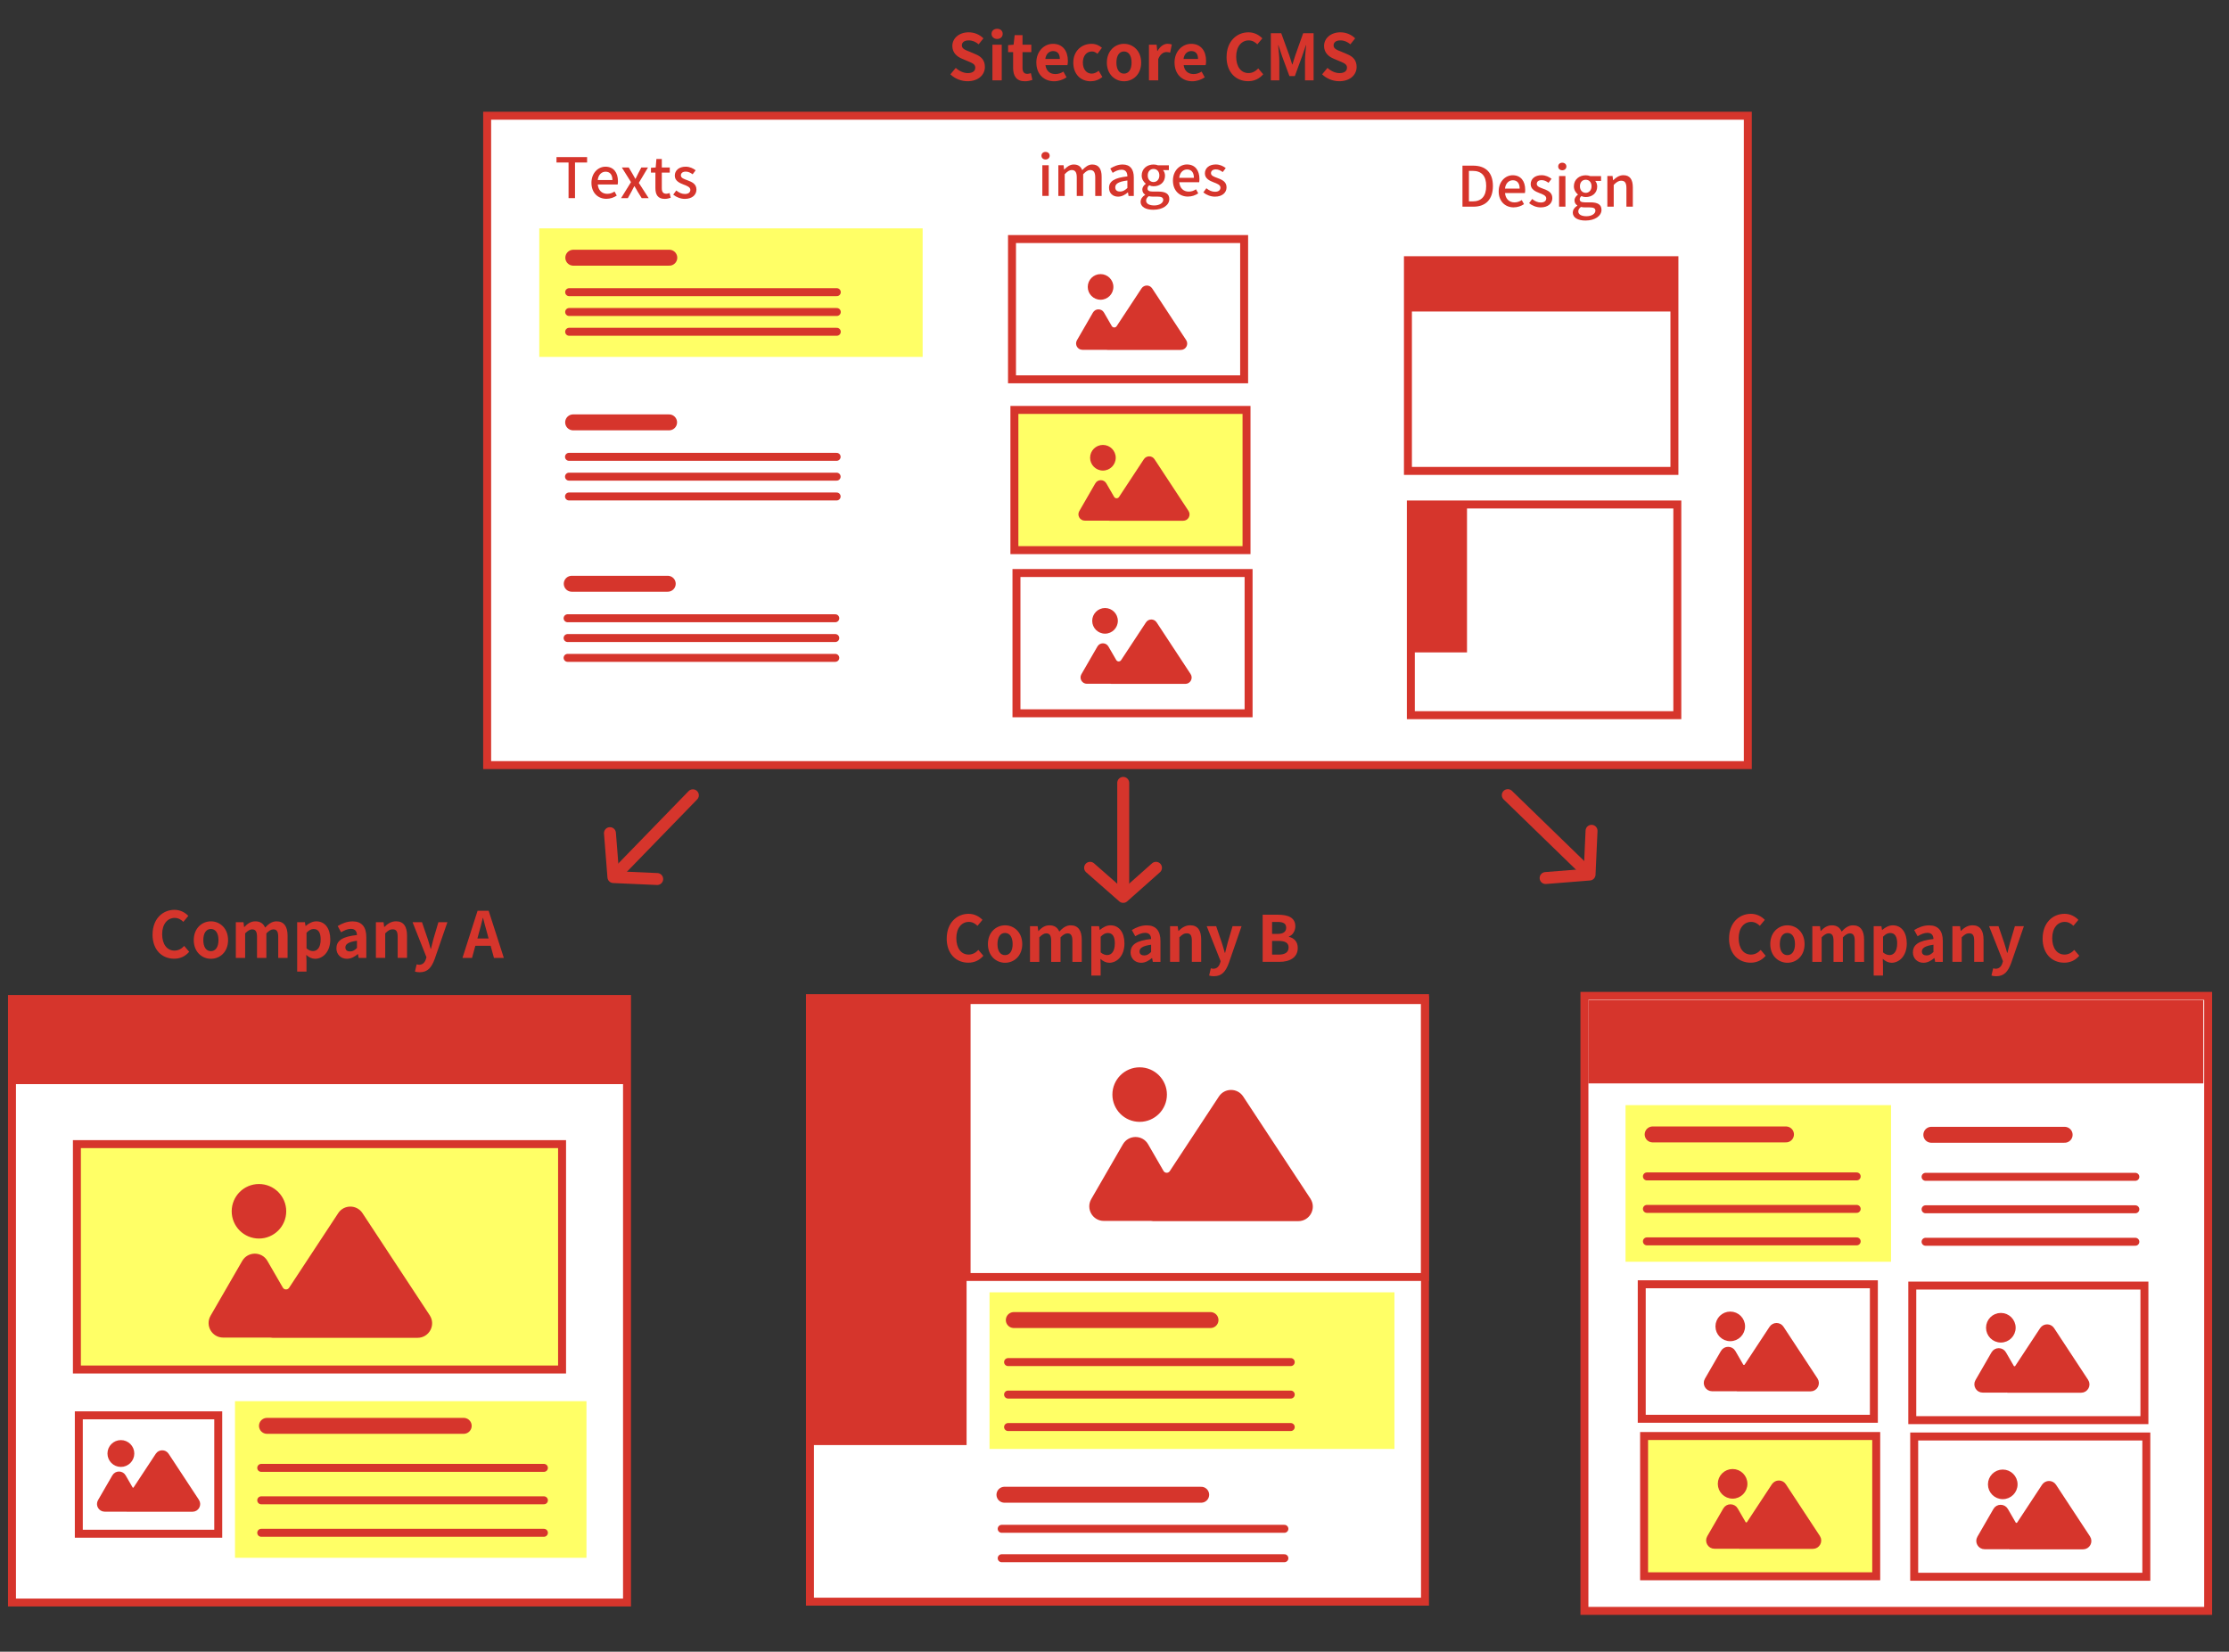 <?xml version="1.0" encoding="UTF-8"?><svg id="_レイヤー_7" xmlns="http://www.w3.org/2000/svg" width="560" height="415" viewBox="0 0 560 415"><rect x="0" y="0" width="560" height="415" fill="#333333" stroke="none"/><defs><style>.cls-1{fill:#fff;}.cls-1,.cls-2,.cls-3,.cls-4,.cls-5,.cls-6,.cls-7{stroke:#d6352c;}.cls-1,.cls-2,.cls-3,.cls-4,.cls-5,.cls-7{stroke-miterlimit:10;}.cls-1,.cls-2,.cls-3,.cls-4,.cls-6,.cls-7{stroke-linecap:round;}.cls-1,.cls-3,.cls-7{stroke-width:2px;}.cls-2,.cls-4,.cls-6,.cls-7{fill:none;}.cls-2,.cls-6{stroke-width:3px;}.cls-3,.cls-8{fill:#ff6;}.cls-4{stroke-width:4px;}.cls-5,.cls-9{fill:#d6352c;}.cls-6{stroke-linejoin:round;}.cls-8,.cls-9{stroke-width:0px;}</style></defs><rect class="cls-1" x="122.39" y="29.07" width="316.72" height="163.16"/><rect class="cls-8" x="135.48" y="57.38" width="96.32" height="32.29"/><line class="cls-7" x1="142.99" y1="73.41" x2="210.23" y2="73.41"/><line class="cls-7" x1="142.99" y1="78.39" x2="210.23" y2="78.39"/><line class="cls-7" x1="142.99" y1="83.36" x2="210.23" y2="83.36"/><line class="cls-4" x1="144.03" y1="64.75" x2="168.15" y2="64.75"/><line class="cls-7" x1="142.95" y1="114.78" x2="210.19" y2="114.78"/><line class="cls-7" x1="142.95" y1="119.76" x2="210.19" y2="119.76"/><line class="cls-7" x1="142.95" y1="124.74" x2="210.19" y2="124.74"/><line class="cls-4" x1="143.99" y1="106.12" x2="168.1" y2="106.12"/><line class="cls-7" x1="142.6" y1="155.34" x2="209.85" y2="155.34"/><line class="cls-7" x1="142.6" y1="160.31" x2="209.85" y2="160.31"/><line class="cls-7" x1="142.6" y1="165.29" x2="209.85" y2="165.29"/><line class="cls-4" x1="143.64" y1="146.67" x2="167.76" y2="146.67"/><rect class="cls-7" x="254.25" y="60.06" width="58.32" height="35.24"/><rect class="cls-3" x="254.85" y="102.99" width="58.32" height="35.24"/><rect class="cls-7" x="255.37" y="143.97" width="58.32" height="35.24"/><rect class="cls-1" x="3.01" y="251" width="154.52" height="151.64"/><rect class="cls-9" x="3.49" y="251.48" width="154.52" height="20.91"/><rect class="cls-3" x="19.32" y="287.47" width="121.89" height="56.63"/><rect class="cls-7" x="19.8" y="355.61" width="35.03" height="29.75"/><rect class="cls-8" x="59.04" y="352.05" width="88.3" height="39.35"/><line class="cls-7" x1="65.63" y1="368.81" x2="136.65" y2="368.81"/><line class="cls-7" x1="65.63" y1="376.96" x2="136.65" y2="376.96"/><line class="cls-7" x1="65.63" y1="385.12" x2="136.65" y2="385.12"/><line class="cls-4" x1="67.07" y1="358.25" x2="116.5" y2="358.25"/><rect class="cls-1" x="203.49" y="250.79" width="154.52" height="151.64"/><rect class="cls-9" x="203.49" y="251.75" width="39.35" height="111.33"/><rect class="cls-7" x="242.84" y="251.27" width="115.17" height="69.58"/><rect class="cls-8" x="248.6" y="324.7" width="101.73" height="39.35"/><line class="cls-7" x1="253.26" y1="342.23" x2="324.28" y2="342.23"/><line class="cls-7" x1="253.26" y1="350.39" x2="324.28" y2="350.39"/><line class="cls-7" x1="253.26" y1="358.55" x2="324.28" y2="358.55"/><line class="cls-4" x1="254.7" y1="331.67" x2="304.12" y2="331.67"/><line class="cls-4" x1="252.35" y1="375.56" x2="301.78" y2="375.56"/><line class="cls-7" x1="251.66" y1="384.12" x2="322.68" y2="384.12"/><line class="cls-7" x1="251.66" y1="391.51" x2="322.68" y2="391.51"/><rect class="cls-1" x="398.06" y="250.22" width="156.7" height="154.52"/><rect class="cls-7" x="412.46" y="322.68" width="58.32" height="33.8"/><rect class="cls-8" x="408.39" y="277.67" width="66.7" height="39.35"/><line class="cls-7" x1="413.76" y1="295.58" x2="466.46" y2="295.58"/><line class="cls-7" x1="413.76" y1="303.74" x2="466.46" y2="303.74"/><line class="cls-7" x1="413.76" y1="311.9" x2="466.46" y2="311.9"/><line class="cls-4" x1="415.2" y1="285.03" x2="448.7" y2="285.03"/><rect class="cls-3" x="413.05" y="360.8" width="58.32" height="35.24"/><rect class="cls-7" x="480.43" y="323.01" width="58.32" height="33.8"/><rect class="cls-7" x="480.91" y="360.92" width="58.32" height="35.24"/><line class="cls-7" x1="483.77" y1="295.68" x2="536.47" y2="295.68"/><line class="cls-7" x1="483.77" y1="303.84" x2="536.47" y2="303.84"/><line class="cls-7" x1="483.77" y1="312" x2="536.47" y2="312"/><line class="cls-4" x1="485.21" y1="285.12" x2="518.71" y2="285.12"/><line class="cls-2" x1="282.19" y1="196.7" x2="282.19" y2="224.81"/><polyline class="cls-6" points="290.42 218.04 282.19 225.35 273.87 218.04"/><line class="cls-2" x1="174.07" y1="199.82" x2="154.49" y2="219.98"/><polyline class="cls-6" points="165.11 220.86 154.11 220.37 153.24 209.33"/><line class="cls-2" x1="378.81" y1="199.78" x2="398.97" y2="219.36"/><polyline class="cls-6" points="399.85 208.74 399.35 219.73 388.31 220.61"/><rect class="cls-1" x="353.72" y="65.37" width="66.95" height="52.95"/><rect class="cls-9" x="353.92" y="65.6" width="66.95" height="12.67"/><rect class="cls-9" x="399.03" y="251.3" width="154.52" height="20.91"/><rect class="cls-1" x="354.45" y="126.75" width="66.95" height="52.95"/><rect class="cls-9" x="354.66" y="126.98" width="13.9" height="36.94"/><path class="cls-9" d="m298.01,85.46l-8.55-13c-.63-.96-2.03-.96-2.67,0l-6.25,9.49c-.3.45-.96.43-1.23-.04l-1.96-3.39c-.61-1.06-2.15-1.06-2.76,0l-4.03,6.98c-.61,1.06.15,2.39,1.38,2.39h5.99s.1,0,.14.02.1.01.15.01h18.45c1.27,0,2.03-1.41,1.33-2.47Z"/><circle class="cls-9" cx="276.5" cy="72.09" r="3.22"/><path class="cls-9" d="m298.6,128.38l-8.55-13c-.63-.96-2.03-.96-2.67,0l-6.25,9.49c-.3.45-.96.43-1.23-.04l-1.96-3.39c-.61-1.06-2.15-1.06-2.76,0l-4.03,6.98c-.61,1.06.15,2.39,1.38,2.39h5.99s.1,0,.14.02.1.01.15.01h18.45c1.27,0,2.03-1.41,1.33-2.47Z"/><circle class="cls-9" cx="277.09" cy="115.01" r="3.22"/><path class="cls-9" d="m299.13,169.37l-8.55-13c-.63-.96-2.03-.96-2.67,0l-6.25,9.49c-.3.45-.96.43-1.23-.04l-1.96-3.39c-.61-1.06-2.15-1.06-2.76,0l-4.03,6.98c-.61,1.06.15,2.39,1.38,2.39h5.99s.1,0,.14.02.1.01.15.01h18.45c1.27,0,2.03-1.41,1.33-2.47Z"/><circle class="cls-9" cx="277.62" cy="155.99" r="3.22"/><path class="cls-5" d="m107.54,330.74l-16.89-25.66c-1.24-1.89-4.02-1.89-5.26,0l-12.34,18.75c-.58.89-1.9.85-2.43-.07l-3.87-6.7c-1.21-2.1-4.24-2.1-5.46,0l-7.96,13.78c-1.21,2.1.3,4.73,2.73,4.73h11.83c.1,0,.19.01.28.03s.19.03.3.03h36.44c2.51,0,4.01-2.79,2.63-4.88Z"/><circle class="cls-5" cx="65.06" cy="304.34" r="6.35"/><path class="cls-5" d="m49.57,377.13l-7.63-11.6c-.56-.85-1.82-.85-2.38,0l-5.58,8.47c-.26.4-.86.38-1.1-.03l-1.75-3.03c-.55-.95-1.92-.95-2.47,0l-3.6,6.23c-.55.95.14,2.14,1.23,2.14h5.35s.09,0,.13.01.09.01.13.01h16.47c1.13,0,1.81-1.26,1.19-2.21Z"/><circle class="cls-5" cx="30.37" cy="365.2" r="2.87"/><path class="cls-5" d="m328.8,301.43l-16.89-25.66c-1.24-1.89-4.02-1.89-5.26,0l-12.34,18.75c-.58.89-1.9.85-2.43-.07l-3.87-6.7c-1.21-2.1-4.24-2.1-5.46,0l-7.96,13.78c-1.21,2.1.3,4.73,2.73,4.73h11.83c.1,0,.19.01.28.03s.19.03.3.03h36.44c2.51,0,4.01-2.79,2.63-4.88Z"/><circle class="cls-5" cx="286.32" cy="275.02" r="6.35"/><path class="cls-5" d="m456.21,346.63l-8.55-13c-.63-.96-2.03-.96-2.67,0l-6.25,9.49c-.3.45-.96.43-1.23-.04l-1.96-3.39c-.61-1.06-2.15-1.06-2.76,0l-4.03,6.98c-.61,1.06.15,2.39,1.38,2.39h5.99s.1,0,.14.02.1.01.15.01h18.45c1.27,0,2.03-1.41,1.33-2.47Z"/><circle class="cls-5" cx="434.7" cy="333.26" r="3.22"/><path class="cls-5" d="m456.8,386.2l-8.55-13c-.63-.96-2.03-.96-2.67,0l-6.25,9.49c-.3.45-.96.43-1.23-.04l-1.96-3.39c-.61-1.06-2.15-1.06-2.76,0l-4.03,6.98c-.61,1.06.15,2.39,1.38,2.39h5.99s.1,0,.14.02.1.01.15.01h18.45c1.27,0,2.03-1.41,1.33-2.47Z"/><circle class="cls-5" cx="435.29" cy="372.82" r="3.22"/><path class="cls-5" d="m524.19,346.97l-8.55-13c-.63-.96-2.03-.96-2.67,0l-6.25,9.49c-.3.45-.96.43-1.23-.04l-1.96-3.39c-.61-1.06-2.15-1.06-2.76,0l-4.03,6.98c-.61,1.06.15,2.39,1.38,2.39h5.99s.1,0,.14.02.1.01.15.01h18.45c1.27,0,2.03-1.41,1.33-2.47Z"/><circle class="cls-5" cx="502.68" cy="333.6" r="3.22"/><path class="cls-5" d="m524.67,386.32l-8.55-13c-.63-.96-2.03-.96-2.67,0l-6.25,9.49c-.3.45-.96.43-1.23-.04l-1.96-3.39c-.61-1.06-2.15-1.06-2.76,0l-4.03,6.98c-.61,1.06.15,2.39,1.38,2.39h5.99s.1,0,.14.02.1.01.15.01h18.45c1.27,0,2.03-1.41,1.33-2.47Z"/><circle class="cls-5" cx="503.16" cy="372.95" r="3.22"/><path class="cls-9" d="m261.65,39.12c0-.57.43-.95,1.02-.95s1.04.38,1.04.95-.45.95-1.04.95-1.02-.39-1.02-.95Zm.22,2.4h1.6v7.7h-1.6v-7.7Z"/><path class="cls-9" d="m265.89,41.52h1.32l.13,1.08h.04c.66-.7,1.43-1.27,2.38-1.27,1.15,0,1.79.53,2.13,1.42.76-.81,1.54-1.42,2.51-1.42,1.61,0,2.37,1.09,2.37,3.05v4.85h-1.61v-4.65c0-1.33-.42-1.86-1.29-1.86-.53,0-1.09.35-1.74,1.05v5.46h-1.61v-4.65c0-1.33-.41-1.86-1.29-1.86-.52,0-1.09.35-1.74,1.05v5.46h-1.6v-7.7Z"/><path class="cls-9" d="m278.63,47.18c0-1.65,1.4-2.51,4.61-2.86-.01-.9-.34-1.68-1.47-1.68-.81,0-1.57.36-2.23.79l-.6-1.09c.8-.5,1.88-1.01,3.11-1.01,1.92,0,2.8,1.22,2.8,3.26v4.64h-1.32l-.14-.88h-.04c-.7.6-1.53,1.06-2.45,1.06-1.33,0-2.27-.87-2.27-2.23Zm4.61.06v-1.89c-2.28.28-3.05.85-3.05,1.72,0,.76.52,1.06,1.21,1.06s1.22-.32,1.85-.9Z"/><path class="cls-9" d="m286.57,50.65c0-.64.41-1.25,1.12-1.68v-.07c-.39-.24-.7-.64-.7-1.27s.43-1.12.85-1.43v-.06c-.52-.41-1.01-1.13-1.01-2.04,0-1.75,1.39-2.77,2.98-2.77.43,0,.83.08,1.12.2h2.73v1.21h-1.47c.29.31.5.83.5,1.41,0,1.68-1.28,2.65-2.89,2.65-.35,0-.74-.08-1.08-.24-.25.22-.42.45-.42.81,0,.46.31.76,1.29.76h1.41c1.82,0,2.77.56,2.77,1.88,0,1.48-1.57,2.69-4.03,2.69-1.85,0-3.19-.69-3.19-2.03Zm5.67-.41c0-.64-.5-.84-1.44-.84h-1.16c-.36,0-.71-.04-1.04-.11-.46.34-.66.73-.66,1.12,0,.76.78,1.21,2.06,1.21,1.34,0,2.24-.66,2.24-1.37Zm-.97-6.15c0-1.04-.64-1.64-1.46-1.64s-1.46.59-1.46,1.64.66,1.65,1.46,1.65,1.46-.63,1.46-1.65Z"/><path class="cls-9" d="m294.68,45.38c0-2.51,1.71-4.06,3.52-4.06,2.04,0,3.14,1.47,3.14,3.66,0,.31-.03.63-.07.81h-5c.13,1.47,1.05,2.35,2.38,2.35.69,0,1.27-.21,1.83-.58l.56,1.02c-.71.48-1.6.81-2.61.81-2.09,0-3.75-1.48-3.75-4.02Zm5.27-.7c0-1.33-.6-2.1-1.72-2.1-.97,0-1.82.74-1.97,2.1h3.7Z"/><path class="cls-9" d="m302.32,48.34l.76-1.04c.69.55,1.36.88,2.18.88.92,0,1.36-.45,1.36-1.04,0-.7-.87-1.01-1.71-1.33-1.02-.39-2.2-.94-2.2-2.24s1.04-2.25,2.73-2.25c1.04,0,1.88.42,2.51.91l-.76,1c-.53-.39-1.08-.67-1.72-.67-.84,0-1.23.42-1.23.95,0,.66.8.91,1.64,1.22,1.08.41,2.27.88,2.27,2.34,0,1.29-1.02,2.34-2.93,2.34-1.06,0-2.16-.45-2.9-1.06Z"/><path class="cls-9" d="m142.84,40.83h-3.03v-1.36h7.69v1.36h-3.04v8.95h-1.62v-8.95Z"/><path class="cls-9" d="m148.59,45.94c0-2.51,1.71-4.06,3.52-4.06,2.04,0,3.14,1.47,3.14,3.66,0,.31-.03.63-.07.81h-5c.13,1.47,1.05,2.35,2.38,2.35.69,0,1.27-.21,1.83-.58l.56,1.02c-.71.48-1.6.81-2.61.81-2.09,0-3.75-1.48-3.75-4.02Zm5.27-.7c0-1.33-.6-2.1-1.72-2.1-.97,0-1.82.74-1.97,2.1h3.7Z"/><path class="cls-9" d="m158.53,45.76l-2.31-3.68h1.74l.92,1.55c.22.42.48.85.73,1.29h.06c.21-.43.43-.87.64-1.29l.81-1.55h1.68l-2.31,3.87,2.48,3.84h-1.75l-1.01-1.62c-.25-.46-.52-.94-.8-1.37h-.07c-.24.43-.48.9-.71,1.37l-.9,1.62h-1.7l2.49-4.02Z"/><path class="cls-9" d="m164.66,47.26v-3.89h-1.12v-1.21l1.19-.08.18-2.13h1.36v2.13h2v1.29h-2v3.91c0,.92.32,1.4,1.12,1.4.27,0,.6-.08.83-.18l.29,1.19c-.43.14-.95.28-1.51.28-1.74,0-2.34-1.08-2.34-2.7Z"/><path class="cls-9" d="m169.14,48.9l.76-1.04c.69.55,1.36.88,2.18.88.92,0,1.36-.45,1.36-1.04,0-.7-.87-1.01-1.71-1.33-1.02-.39-2.2-.94-2.2-2.24s1.04-2.25,2.73-2.25c1.04,0,1.88.42,2.51.91l-.76,1c-.53-.39-1.08-.67-1.72-.67-.84,0-1.23.42-1.23.95,0,.66.8.91,1.64,1.22,1.08.41,2.27.88,2.27,2.34,0,1.29-1.02,2.34-2.93,2.34-1.06,0-2.16-.45-2.9-1.06Z"/><path class="cls-9" d="m238.76,18.69l1.36-1.63c.85.79,1.97,1.31,3.01,1.31,1.23,0,1.89-.53,1.89-1.36,0-.88-.72-1.15-1.78-1.6l-1.58-.67c-1.2-.5-2.4-1.46-2.4-3.19,0-1.94,1.7-3.43,4.1-3.43,1.38,0,2.75.54,3.71,1.52l-1.2,1.49c-.75-.62-1.54-.98-2.51-.98-1.04,0-1.71.46-1.71,1.25,0,.85.85,1.15,1.86,1.55l1.55.66c1.44.59,2.38,1.5,2.38,3.22,0,1.94-1.62,3.58-4.35,3.58-1.58,0-3.17-.62-4.32-1.73Z"/><path class="cls-9" d="m249.11,8.51c0-.77.59-1.28,1.41-1.28s1.39.51,1.39,1.28-.59,1.28-1.39,1.28-1.41-.54-1.41-1.28Zm.22,2.72h2.34v8.96h-2.34v-8.96Z"/><path class="cls-9" d="m254.53,17.06v-3.97h-1.26v-1.75l1.38-.11.27-2.4h1.97v2.4h2.21v1.86h-2.21v3.97c0,1.02.42,1.5,1.22,1.5.29,0,.64-.1.88-.19l.38,1.71c-.48.16-1.1.34-1.89.34-2.13,0-2.95-1.34-2.95-3.36Z"/><path class="cls-9" d="m260.36,15.73c0-2.91,2.03-4.72,4.18-4.72,2.46,0,3.75,1.81,3.75,4.29,0,.43-.05.87-.11,1.07h-5.52c.19,1.47,1.15,2.24,2.48,2.24.74,0,1.38-.22,2.02-.62l.8,1.44c-.88.61-2.02.99-3.14.99-2.5,0-4.45-1.74-4.45-4.69Zm5.91-.91c0-1.22-.54-1.99-1.7-1.99-.94,0-1.78.67-1.95,1.99h3.65Z"/><path class="cls-9" d="m269.65,15.73c0-2.99,2.15-4.72,4.58-4.72,1.1,0,1.95.43,2.61.99l-1.12,1.52c-.45-.38-.86-.59-1.38-.59-1.36,0-2.29,1.1-2.29,2.8s.93,2.77,2.22,2.77c.64,0,1.25-.3,1.75-.72l.93,1.55c-.85.75-1.94,1.09-2.93,1.09-2.48,0-4.37-1.73-4.37-4.69Z"/><path class="cls-9" d="m278.08,15.73c0-2.99,2.07-4.72,4.31-4.72s4.31,1.73,4.31,4.72-2.06,4.69-4.31,4.69-4.31-1.73-4.31-4.69Zm6.21,0c0-1.7-.69-2.8-1.91-2.8s-1.9,1.1-1.9,2.8.69,2.77,1.9,2.77,1.91-1.09,1.91-2.77Z"/><path class="cls-9" d="m288.66,11.23h1.92l.16,1.58h.06c.66-1.17,1.62-1.81,2.54-1.81.5,0,.78.08,1.06.19l-.42,2.03c-.3-.1-.56-.14-.93-.14-.7,0-1.55.46-2.06,1.76v5.35h-2.34v-8.96Z"/><path class="cls-9" d="m295.08,15.73c0-2.91,2.03-4.72,4.18-4.72,2.46,0,3.75,1.81,3.75,4.29,0,.43-.05.87-.11,1.07h-5.52c.19,1.47,1.15,2.24,2.48,2.24.74,0,1.38-.22,2.02-.62l.8,1.44c-.88.61-2.02.99-3.14.99-2.5,0-4.45-1.74-4.45-4.69Zm5.91-.91c0-1.22-.54-1.99-1.7-1.99-.94,0-1.78.67-1.95,1.99h3.65Z"/><path class="cls-9" d="m308.16,14.32c0-3.91,2.51-6.2,5.51-6.2,1.5,0,2.71.72,3.47,1.52l-1.25,1.5c-.59-.58-1.28-.99-2.18-.99-1.79,0-3.14,1.54-3.14,4.08s1.22,4.13,3.09,4.13c1.01,0,1.81-.48,2.45-1.17l1.25,1.47c-.98,1.14-2.24,1.74-3.78,1.74-2.99,0-5.43-2.14-5.43-6.1Z"/><path class="cls-9" d="m319.27,8.35h2.62l2.02,5.54c.26.74.48,1.52.72,2.29h.08c.26-.77.46-1.55.72-2.29l1.97-5.54h2.62v11.84h-2.16v-4.95c0-1.12.18-2.77.29-3.89h-.06l-.96,2.79-1.82,4.98h-1.36l-1.84-4.98-.94-2.79h-.06c.11,1.12.3,2.77.3,3.89v4.95h-2.13v-11.84Z"/><path class="cls-9" d="m332.15,18.69l1.36-1.63c.85.79,1.97,1.31,3.01,1.31,1.23,0,1.89-.53,1.89-1.36,0-.88-.72-1.15-1.78-1.6l-1.58-.67c-1.2-.5-2.4-1.46-2.4-3.19,0-1.94,1.7-3.43,4.1-3.43,1.38,0,2.75.54,3.71,1.52l-1.2,1.49c-.75-.62-1.54-.98-2.51-.98-1.04,0-1.71.46-1.71,1.25,0,.85.85,1.15,1.86,1.55l1.55.66c1.44.59,2.38,1.5,2.38,3.22,0,1.94-1.62,3.58-4.35,3.58-1.58,0-3.17-.62-4.32-1.73Z"/><path class="cls-9" d="m38.33,234.8c0-3.91,2.51-6.2,5.51-6.2,1.5,0,2.71.72,3.47,1.52l-1.25,1.5c-.59-.58-1.28-.99-2.18-.99-1.79,0-3.14,1.54-3.14,4.08s1.22,4.13,3.09,4.13c1.01,0,1.81-.48,2.45-1.17l1.25,1.47c-.98,1.14-2.24,1.74-3.78,1.74-2.99,0-5.43-2.14-5.43-6.1Z"/><path class="cls-9" d="m48.68,236.21c0-2.99,2.07-4.72,4.31-4.72s4.31,1.73,4.31,4.72-2.06,4.69-4.31,4.69-4.31-1.73-4.31-4.69Zm6.21,0c0-1.7-.69-2.8-1.91-2.8s-1.9,1.1-1.9,2.8.69,2.77,1.9,2.77,1.91-1.09,1.91-2.77Z"/><path class="cls-9" d="m59.25,231.71h1.92l.16,1.2h.06c.75-.79,1.58-1.42,2.75-1.42,1.28,0,2.03.58,2.47,1.57.82-.86,1.68-1.57,2.85-1.57,1.91,0,2.79,1.34,2.79,3.6v5.59h-2.35v-5.3c0-1.38-.4-1.87-1.25-1.87-.51,0-1.09.34-1.73,1.01v6.16h-2.35v-5.3c0-1.38-.4-1.87-1.25-1.87-.51,0-1.09.34-1.73,1.01v6.16h-2.34v-8.96Z"/><path class="cls-9" d="m74.68,231.71h1.92l.16.93h.06c.75-.64,1.68-1.15,2.64-1.15,2.21,0,3.52,1.81,3.52,4.56,0,3.07-1.84,4.85-3.81,4.85-.79,0-1.54-.35-2.23-.98l.06,1.47v2.72h-2.34v-12.41Zm5.89,4.37c0-1.71-.54-2.66-1.78-2.66-.61,0-1.15.3-1.78.93v3.94c.58.5,1.15.67,1.63.67,1.09,0,1.92-.93,1.92-2.88Z"/><path class="cls-9" d="m84.53,238.24c0-1.92,1.55-2.93,5.15-3.31-.03-.88-.42-1.55-1.52-1.55-.83,0-1.63.37-2.47.85l-.85-1.55c1.06-.66,2.34-1.18,3.75-1.18,2.27,0,3.44,1.36,3.44,3.95v5.23h-1.92l-.18-.96h-.05c-.78.67-1.68,1.18-2.71,1.18-1.6,0-2.66-1.14-2.66-2.66Zm5.15-.06v-1.81c-2.18.29-2.91.88-2.91,1.68,0,.7.5,1.01,1.18,1.01s1.17-.32,1.73-.88Z"/><path class="cls-9" d="m94.44,231.71h1.92l.16,1.18h.06c.78-.77,1.7-1.41,2.91-1.41,1.94,0,2.77,1.34,2.77,3.6v5.59h-2.35v-5.3c0-1.38-.38-1.87-1.26-1.87-.74,0-1.2.35-1.87,1.01v6.16h-2.34v-8.96Z"/><path class="cls-9" d="m104.25,244.1l.43-1.81c.16.05.42.11.62.11.91,0,1.42-.58,1.68-1.36l.16-.53-3.49-8.8h2.37l1.42,4.16c.27.8.5,1.66.75,2.53h.08c.21-.83.43-1.7.64-2.53l1.23-4.16h2.26l-3.19,9.24c-.78,2.11-1.74,3.33-3.75,3.33-.53,0-.88-.06-1.23-.18Z"/><path class="cls-9" d="m123.26,237.64h-3.84l-.83,3.04h-2.4l3.79-11.84h2.79l3.81,11.84h-2.48l-.83-3.04Zm-.51-1.84l-.35-1.3c-.37-1.23-.69-2.59-1.04-3.87h-.06c-.3,1.3-.66,2.64-1.01,3.87l-.35,1.3h2.82Z"/><path class="cls-9" d="m237.85,235.8c0-3.91,2.51-6.2,5.51-6.2,1.5,0,2.71.72,3.47,1.52l-1.25,1.5c-.59-.58-1.28-.99-2.18-.99-1.79,0-3.14,1.54-3.14,4.08s1.22,4.13,3.09,4.13c1.01,0,1.81-.48,2.45-1.17l1.25,1.47c-.98,1.14-2.24,1.74-3.78,1.74-2.99,0-5.43-2.14-5.43-6.1Z"/><path class="cls-9" d="m248.2,237.21c0-2.99,2.07-4.72,4.31-4.72s4.31,1.73,4.31,4.72-2.06,4.69-4.31,4.69-4.31-1.73-4.31-4.69Zm6.21,0c0-1.7-.69-2.8-1.91-2.8s-1.9,1.1-1.9,2.8.69,2.77,1.9,2.77,1.91-1.09,1.91-2.77Z"/><path class="cls-9" d="m258.77,232.71h1.92l.16,1.2h.06c.75-.79,1.58-1.42,2.75-1.42,1.28,0,2.03.58,2.47,1.57.82-.86,1.68-1.57,2.85-1.57,1.91,0,2.79,1.34,2.79,3.6v5.59h-2.35v-5.3c0-1.38-.4-1.87-1.25-1.87-.51,0-1.09.34-1.73,1.01v6.16h-2.35v-5.3c0-1.38-.4-1.87-1.25-1.87-.51,0-1.09.34-1.73,1.01v6.16h-2.34v-8.96Z"/><path class="cls-9" d="m274.2,232.71h1.92l.16.93h.06c.75-.64,1.68-1.15,2.64-1.15,2.21,0,3.52,1.81,3.52,4.56,0,3.07-1.84,4.85-3.81,4.85-.79,0-1.54-.35-2.23-.98l.06,1.47v2.72h-2.34v-12.41Zm5.89,4.37c0-1.71-.54-2.66-1.78-2.66-.61,0-1.15.3-1.78.93v3.94c.58.5,1.15.67,1.63.67,1.09,0,1.92-.93,1.92-2.88Z"/><path class="cls-9" d="m284.05,239.24c0-1.92,1.55-2.93,5.15-3.31-.03-.88-.42-1.55-1.52-1.55-.83,0-1.63.37-2.47.85l-.85-1.55c1.06-.66,2.34-1.18,3.75-1.18,2.27,0,3.44,1.36,3.44,3.95v5.23h-1.92l-.18-.96h-.05c-.78.67-1.68,1.18-2.71,1.18-1.6,0-2.66-1.14-2.66-2.66Zm5.15-.06v-1.81c-2.18.29-2.91.88-2.91,1.68,0,.7.5,1.01,1.18,1.01s1.17-.32,1.73-.88Z"/><path class="cls-9" d="m293.96,232.71h1.92l.16,1.18h.06c.78-.77,1.7-1.41,2.91-1.41,1.94,0,2.77,1.34,2.77,3.6v5.59h-2.35v-5.3c0-1.38-.38-1.87-1.26-1.87-.74,0-1.2.35-1.87,1.01v6.16h-2.34v-8.96Z"/><path class="cls-9" d="m303.77,245.1l.43-1.81c.16.05.42.11.62.11.91,0,1.42-.58,1.68-1.36l.16-.53-3.49-8.8h2.37l1.42,4.16c.27.8.5,1.66.75,2.53h.08c.21-.83.43-1.7.64-2.53l1.23-4.16h2.26l-3.19,9.24c-.78,2.11-1.74,3.33-3.75,3.33-.53,0-.88-.06-1.23-.18Z"/><path class="cls-9" d="m317.22,229.83h3.92c2.43,0,4.29.7,4.29,2.91,0,1.09-.61,2.21-1.62,2.56v.08c1.28.3,2.23,1.2,2.23,2.8,0,2.38-1.99,3.49-4.59,3.49h-4.23v-11.84Zm3.75,4.82c1.5,0,2.16-.61,2.16-1.55,0-1.04-.7-1.46-2.13-1.46h-1.41v3.01h1.38Zm.27,5.2c1.62,0,2.5-.58,2.5-1.81,0-1.15-.87-1.63-2.5-1.63h-1.65v3.44h1.65Z"/><path class="cls-9" d="m434.4,235.8c0-3.91,2.51-6.2,5.51-6.2,1.5,0,2.71.72,3.47,1.52l-1.25,1.5c-.59-.58-1.28-.99-2.18-.99-1.79,0-3.14,1.54-3.14,4.08s1.22,4.13,3.09,4.13c1.01,0,1.81-.48,2.45-1.17l1.25,1.47c-.98,1.14-2.24,1.74-3.78,1.74-2.99,0-5.43-2.14-5.43-6.1Z"/><path class="cls-9" d="m444.75,237.21c0-2.99,2.07-4.72,4.31-4.72s4.31,1.73,4.31,4.72-2.06,4.69-4.31,4.69-4.31-1.73-4.31-4.69Zm6.21,0c0-1.7-.69-2.8-1.91-2.8s-1.9,1.1-1.9,2.8.69,2.77,1.9,2.77,1.91-1.09,1.91-2.77Z"/><path class="cls-9" d="m455.32,232.71h1.92l.16,1.2h.06c.75-.79,1.58-1.42,2.75-1.42,1.28,0,2.03.58,2.47,1.57.82-.86,1.68-1.57,2.85-1.57,1.91,0,2.79,1.34,2.79,3.6v5.59h-2.35v-5.3c0-1.38-.4-1.87-1.25-1.87-.51,0-1.09.34-1.73,1.01v6.16h-2.35v-5.3c0-1.38-.4-1.87-1.25-1.87-.51,0-1.09.34-1.73,1.01v6.16h-2.34v-8.96Z"/><path class="cls-9" d="m470.75,232.71h1.92l.16.93h.06c.75-.64,1.68-1.15,2.64-1.15,2.21,0,3.52,1.81,3.52,4.56,0,3.07-1.84,4.85-3.81,4.85-.79,0-1.54-.35-2.23-.98l.06,1.47v2.72h-2.34v-12.41Zm5.89,4.37c0-1.71-.54-2.66-1.78-2.66-.61,0-1.15.3-1.78.93v3.94c.58.5,1.15.67,1.63.67,1.09,0,1.92-.93,1.92-2.88Z"/><path class="cls-9" d="m480.6,239.24c0-1.92,1.55-2.93,5.15-3.31-.03-.88-.42-1.55-1.52-1.55-.83,0-1.63.37-2.47.85l-.85-1.55c1.06-.66,2.34-1.18,3.75-1.18,2.27,0,3.44,1.36,3.44,3.95v5.23h-1.92l-.18-.96h-.05c-.78.67-1.68,1.18-2.71,1.18-1.6,0-2.66-1.14-2.66-2.66Zm5.15-.06v-1.81c-2.18.29-2.91.88-2.91,1.68,0,.7.5,1.01,1.18,1.01s1.17-.32,1.73-.88Z"/><path class="cls-9" d="m490.51,232.71h1.92l.16,1.18h.06c.78-.77,1.7-1.41,2.91-1.41,1.94,0,2.77,1.34,2.77,3.6v5.59h-2.35v-5.3c0-1.38-.38-1.87-1.26-1.87-.74,0-1.2.35-1.87,1.01v6.16h-2.34v-8.96Z"/><path class="cls-9" d="m500.32,245.1l.43-1.81c.16.05.42.11.62.11.91,0,1.42-.58,1.68-1.36l.16-.53-3.49-8.8h2.37l1.42,4.16c.27.8.5,1.66.75,2.53h.08c.21-.83.43-1.7.64-2.53l1.23-4.16h2.26l-3.19,9.24c-.78,2.11-1.74,3.33-3.75,3.33-.53,0-.88-.06-1.23-.18Z"/><path class="cls-9" d="m513.18,235.8c0-3.91,2.51-6.2,5.51-6.2,1.5,0,2.71.72,3.47,1.52l-1.25,1.5c-.59-.58-1.28-.99-2.18-.99-1.79,0-3.14,1.54-3.14,4.08s1.22,4.13,3.09,4.13c1.01,0,1.81-.48,2.45-1.17l1.25,1.47c-.98,1.14-2.24,1.74-3.78,1.74-2.99,0-5.43-2.14-5.43-6.1Z"/><path class="cls-9" d="m367.42,41.62h2.68c3.17,0,4.97,1.75,4.97,5.11s-1.81,5.2-4.89,5.2h-2.76v-10.31Zm2.56,8.98c2.21,0,3.4-1.3,3.4-3.87s-1.19-3.8-3.4-3.8h-.94v7.66h.94Z"/><path class="cls-9" d="m376.52,48.09c0-2.51,1.71-4.06,3.52-4.06,2.04,0,3.14,1.47,3.14,3.66,0,.31-.03.63-.07.81h-5c.13,1.47,1.05,2.35,2.38,2.35.69,0,1.27-.21,1.83-.58l.56,1.02c-.71.48-1.6.81-2.61.81-2.09,0-3.75-1.48-3.75-4.02Zm5.27-.7c0-1.33-.6-2.1-1.72-2.1-.97,0-1.82.74-1.97,2.1h3.7Z"/><path class="cls-9" d="m384.17,51.04l.76-1.04c.69.55,1.36.88,2.18.88.92,0,1.36-.45,1.36-1.04,0-.7-.87-1.01-1.71-1.33-1.02-.39-2.2-.94-2.2-2.24s1.04-2.25,2.73-2.25c1.04,0,1.88.42,2.51.91l-.76,1c-.53-.39-1.08-.67-1.72-.67-.84,0-1.23.42-1.23.95,0,.66.8.91,1.64,1.22,1.08.41,2.27.88,2.27,2.34,0,1.29-1.02,2.34-2.93,2.34-1.06,0-2.16-.45-2.9-1.06Z"/><path class="cls-9" d="m391.47,41.83c0-.57.43-.95,1.02-.95s1.04.38,1.04.95-.45.95-1.04.95-1.02-.39-1.02-.95Zm.22,2.4h1.6v7.7h-1.6v-7.7Z"/><path class="cls-9" d="m395.15,53.36c0-.64.41-1.25,1.12-1.68v-.07c-.39-.24-.7-.64-.7-1.27s.43-1.12.85-1.43v-.06c-.52-.41-1.01-1.13-1.01-2.04,0-1.75,1.39-2.77,2.98-2.77.43,0,.83.08,1.12.2h2.73v1.21h-1.47c.29.31.5.83.5,1.41,0,1.68-1.28,2.65-2.89,2.65-.35,0-.74-.08-1.08-.24-.25.22-.42.45-.42.81,0,.46.31.76,1.29.76h1.41c1.82,0,2.77.56,2.77,1.88,0,1.48-1.57,2.69-4.03,2.69-1.85,0-3.19-.69-3.19-2.03Zm5.67-.41c0-.64-.5-.84-1.44-.84h-1.16c-.36,0-.71-.04-1.04-.11-.46.34-.66.73-.66,1.12,0,.76.78,1.21,2.06,1.21,1.34,0,2.24-.66,2.24-1.37Zm-.97-6.15c0-1.04-.64-1.64-1.46-1.64s-1.46.59-1.46,1.64.66,1.65,1.46,1.65,1.46-.63,1.46-1.65Z"/><path class="cls-9" d="m403.81,44.22h1.32l.13,1.06h.04c.71-.69,1.5-1.26,2.55-1.26,1.64,0,2.37,1.09,2.37,3.05v4.85h-1.61v-4.65c0-1.33-.39-1.86-1.3-1.86-.71,0-1.21.36-1.89,1.05v5.46h-1.6v-7.7Z"/></svg>